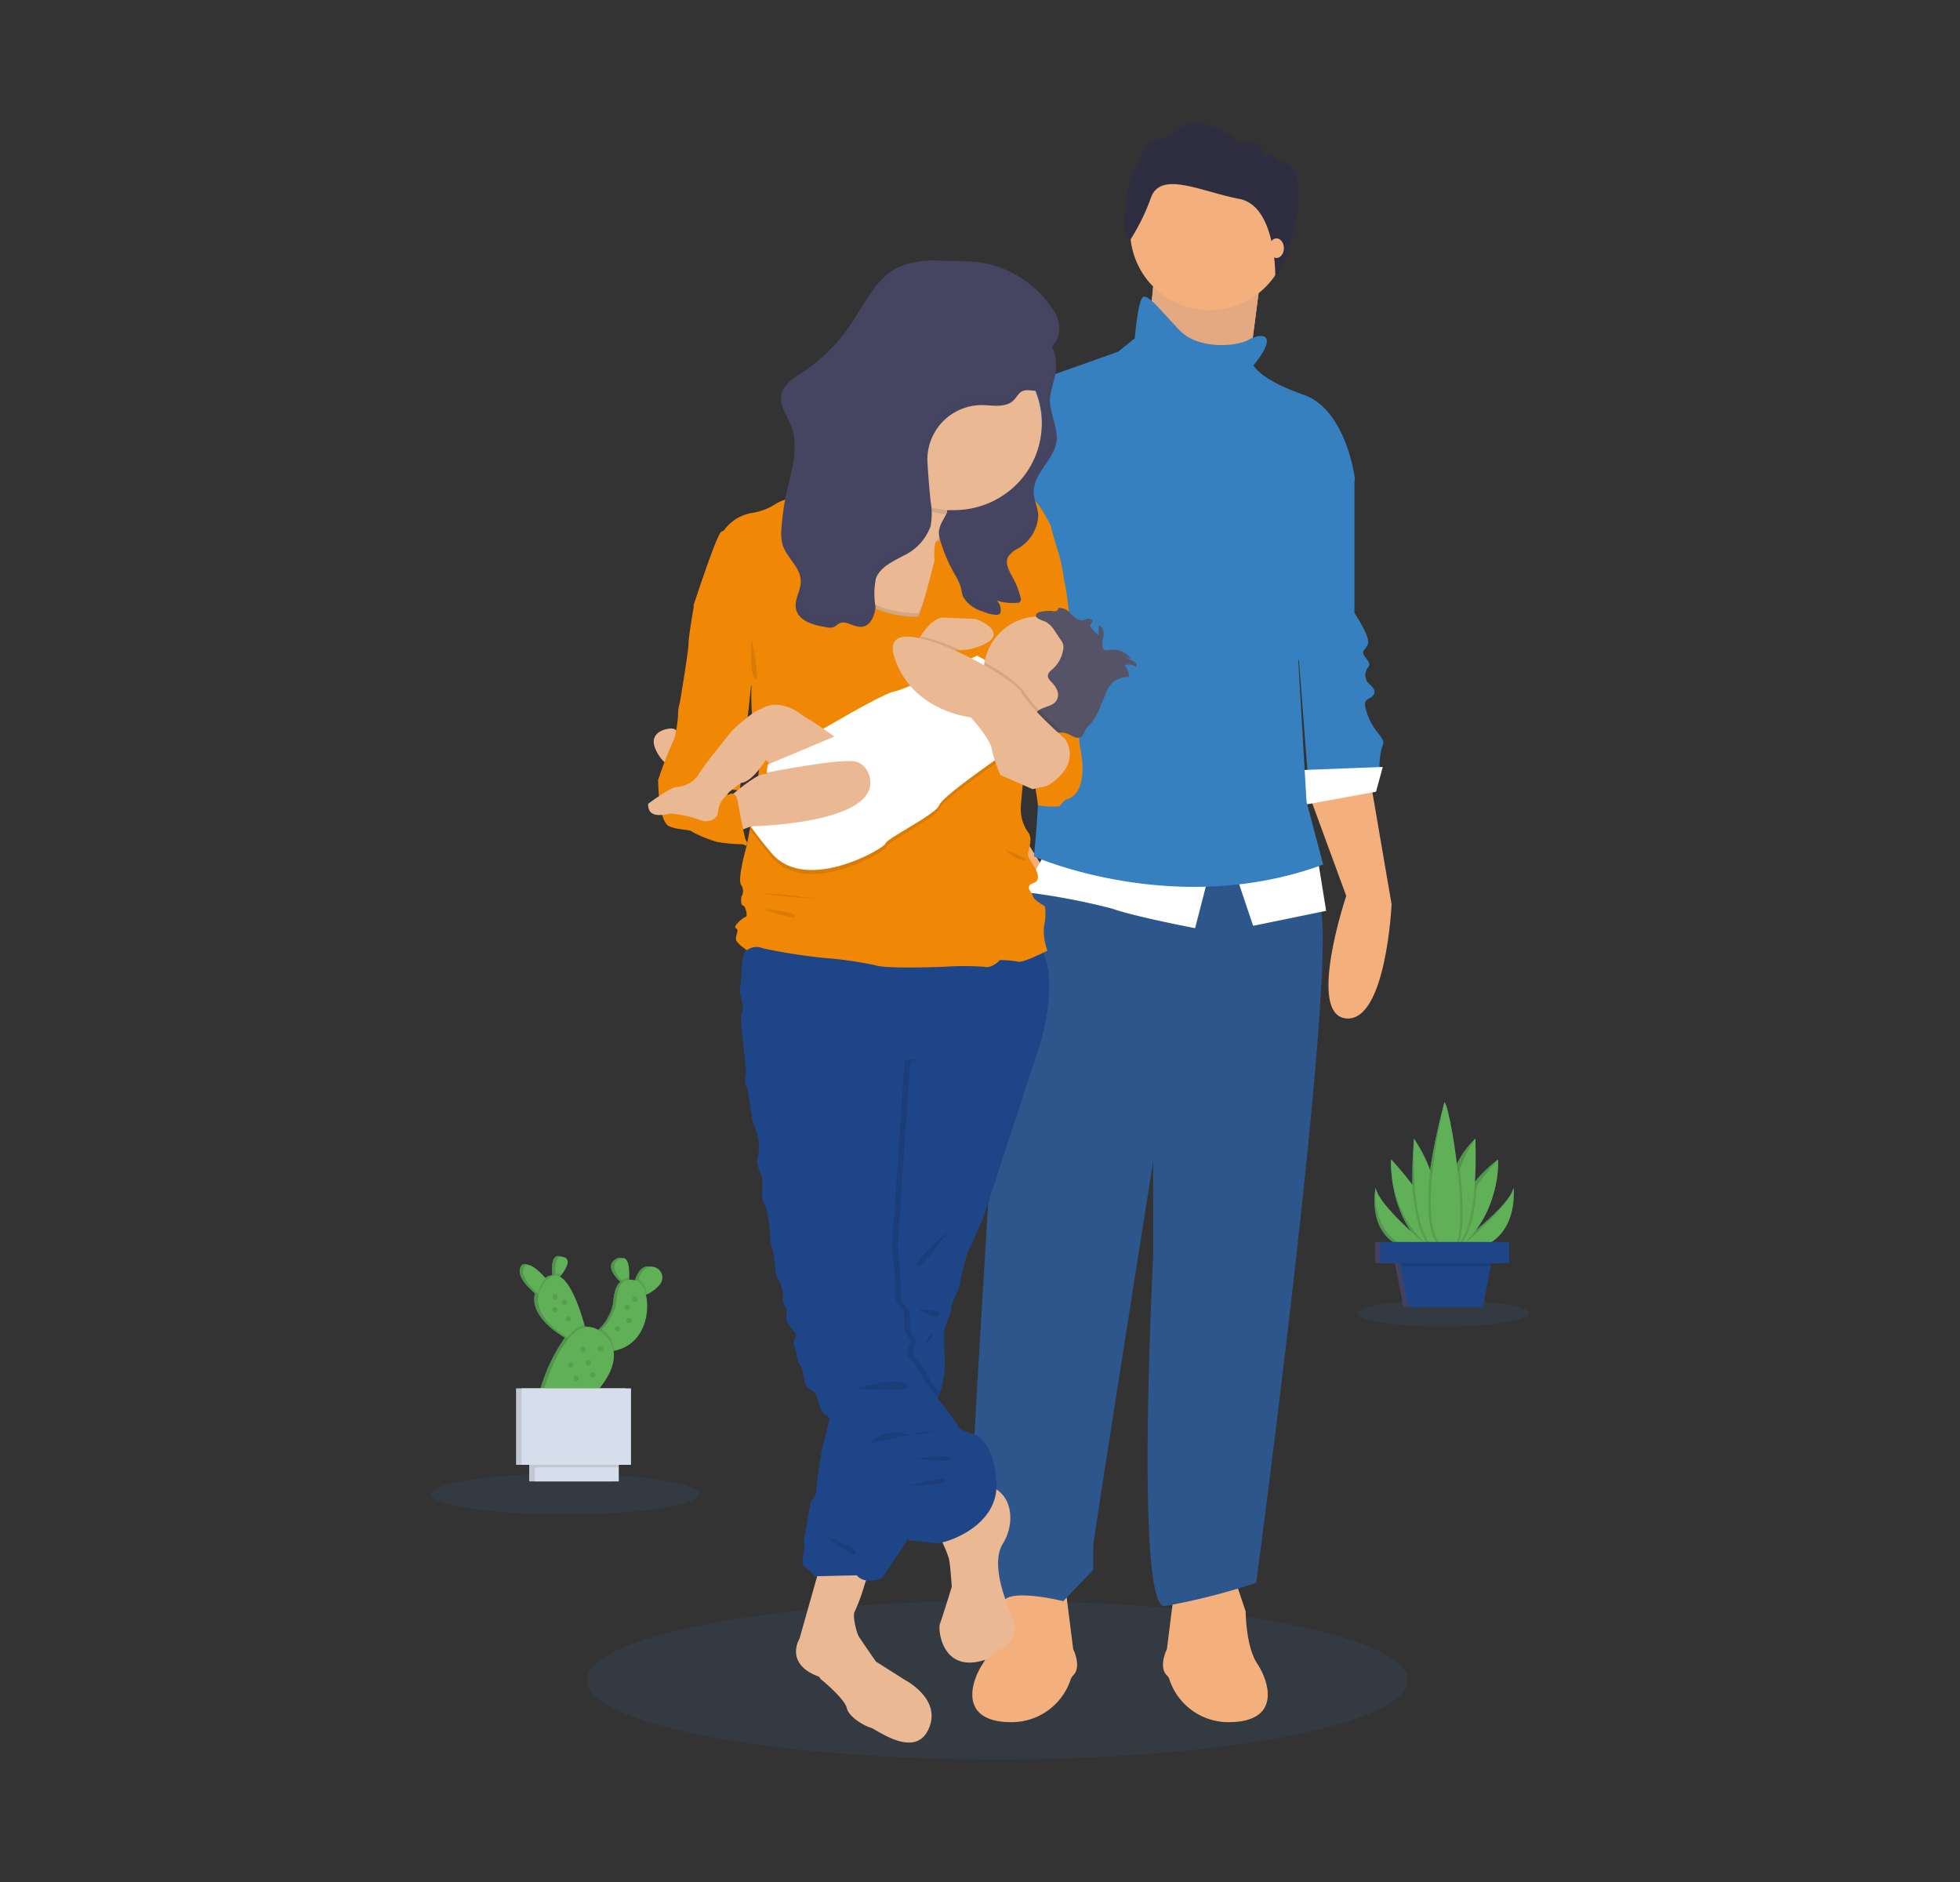 <svg id="Capa_1" data-name="Capa 1" xmlns="http://www.w3.org/2000/svg" xmlns:xlink="http://www.w3.org/1999/xlink" viewBox="0 0 200 192"><rect x="0" y="0" width="200" height="192" fill="#333333" stroke="none"/><defs><style>.cls-1,.cls-2{fill:#3680bf;}.cls-1,.cls-20,.cls-5{opacity:0.1;}.cls-1,.cls-5{isolation:isolate;}.cls-3{fill:#539749;}.cls-4{fill:#60b058;}.cls-6{fill:#4a486d;}.cls-7{fill:#1e4588;}.cls-8{fill:#529549;}.cls-9{fill:#d5deea;}.cls-10{fill:#f3b07d;}.cls-11{fill:#fff;}.cls-12{fill:#f4bbb9;}.cls-13{fill:#e4a980;}.cls-14{fill:#2d568d;}.cls-15{fill:#2f2e40;}.cls-16{fill:url(#Degradado_sin_nombre_2);}.cls-17{fill:#f18805;}.cls-18{fill:#eab893;}.cls-19{fill:#575366;}.cls-21{fill:#464561;}</style><linearGradient id="Degradado_sin_nombre_2" x1="-487.88" y1="1479.47" x2="-487.88" y2="1490.79" gradientTransform="matrix(1, 0, 0, -1, 564, 1561.07)" gradientUnits="userSpaceOnUse"><stop offset="0" stop-color="gray" stop-opacity="0.25"/><stop offset="0.54" stop-color="gray" stop-opacity="0.12"/><stop offset="1" stop-color="gray" stop-opacity="0.1"/></linearGradient></defs><path class="cls-1" d="M101.77,179.5c23.13,0,41.88-3.62,41.88-8.09s-18.75-8.09-41.88-8.09-41.89,3.62-41.89,8.09S78.63,179.5,101.77,179.5Z"/><path class="cls-1" d="M147.26,135.33c4.83,0,8.74-.6,8.74-1.34s-3.91-1.34-8.74-1.34-8.74.6-8.74,1.34S142.43,135.33,147.26,135.33Z"/><path class="cls-1" d="M57.66,154.5c7.54,0,13.65-.93,13.65-2.07s-6.11-2.08-13.65-2.08S44,151.28,44,152.43,50.11,154.5,57.66,154.5Z"/><path class="cls-2" d="M140.37,121.2s-1.22,5.72,4.26,6.4L145,127S140.71,123,140.37,121.2Z"/><path class="cls-2" d="M146.71,126.9l-1.26.28-.14,0s-3.41-2.75-3.38-8.91a14.84,14.84,0,0,0,1.62,2.57C144.92,122.65,146.46,125,146.71,126.9Z"/><path class="cls-2" d="M147.14,127.51a.77.77,0,0,1-.68.09c-3.28-.75-2.16-11.41-2.16-11.41.17.08.39,1.44,1.13,3.18C146.75,122.44,148.22,126.73,147.14,127.51Z"/><path class="cls-2" d="M154.44,121.2s.21,5.72-5.29,6.4l-.35-.64S154.09,123,154.44,121.2Z"/><path class="cls-2" d="M152.86,118.3a10.58,10.58,0,0,1-4.39,8.91l-.14,0-1.27-.28c.26-1.88,1.8-4.27,3.15-6A13.74,13.74,0,0,1,152.86,118.3Z"/><path class="cls-2" d="M148.31,126.94a2,2,0,0,1-.74.57,1.71,1.71,0,0,1-.27.09c-.82.2-1.09-.39-1-1.38.07-1.74,1.19-4.79,2.18-7.06a9.15,9.15,0,0,1,2.07-3S150.46,124.48,148.31,126.94Z"/><path class="cls-2" d="M147.4,112.44s-3.67,12.93-.51,14.89S148.22,113.59,147.4,112.44Z"/><path class="cls-3" d="M140.37,121.2s-1.22,5.72,4.26,6.4L145,127S140.71,123,140.37,121.2Z"/><path class="cls-3" d="M146.71,126.9l-1.26.28-.14,0s-3.41-2.75-3.38-8.91a14.84,14.84,0,0,0,1.62,2.57C144.92,122.65,146.46,125,146.71,126.9Z"/><path class="cls-3" d="M147.14,127.51a.77.77,0,0,1-.68.09c-3.28-.75-2.16-11.41-2.16-11.41.17.08.39,1.44,1.13,3.18C146.75,122.44,148.22,126.73,147.14,127.51Z"/><path class="cls-3" d="M154.44,121.2s.21,5.72-5.29,6.4l-.35-.64S154.09,123,154.44,121.2Z"/><path class="cls-3" d="M152.86,118.3a10.58,10.58,0,0,1-4.39,8.91l-.14,0-1.27-.28c.26-1.88,1.8-4.27,3.15-6A13.74,13.74,0,0,1,152.86,118.3Z"/><path class="cls-3" d="M148.31,126.94a2,2,0,0,1-.74.57,1.71,1.71,0,0,1-.27.09c-.82.2-1.09-.39-1-1.38.07-1.74,1.19-4.79,2.18-7.06a9.15,9.15,0,0,1,2.07-3S150.46,124.48,148.31,126.94Z"/><path class="cls-3" d="M147.4,112.44s-3.67,12.93-.51,14.89S148.22,113.59,147.4,112.44Z"/><path class="cls-4" d="M140.37,121.2s-.72,5.72,4.78,6.4l.35-.64S140.71,123,140.37,121.2Z"/><path class="cls-4" d="M147.24,126.9l-1.27.28-.13,0s-3.93-2.75-3.89-8.91a32.22,32.22,0,0,1,2.15,2.57C145.45,122.65,147,125,147.24,126.9Z"/><path class="cls-5" d="M147.24,126.9l-1.27.28c-1.21-1.07-1.69-3.83-1.87-6.31C145.45,122.65,147,125,147.24,126.9Z"/><path class="cls-4" d="M147.67,127.51a.78.78,0,0,1-.68.09c-3.28-.75-2.7-11.41-2.7-11.41a14.14,14.14,0,0,1,1.64,3.18C147.26,122.44,148.72,126.73,147.67,127.51Z"/><path class="cls-4" d="M154.44,121.2s.72,5.72-4.78,6.4l-.33-.64S154.09,123,154.44,121.2Z"/><path class="cls-4" d="M152.86,118.3c0,6.16-3.88,8.91-3.88,8.91l-.14,0-1.27-.28c.26-1.88,1.8-4.27,3.14-6C151.85,119.37,152.86,118.3,152.86,118.3Z"/><path class="cls-5" d="M150.71,120.87c-.15,2.33-.58,4.87-1.62,6.07l-.23.24-1.27-.28C147.83,125,149.37,122.65,150.71,120.87Z"/><path class="cls-4" d="M148.82,126.94a2.1,2.1,0,0,1-.74.57,2.14,2.14,0,0,1-.27.09c-.8.2-1.1-.39-1-1.38a25.22,25.22,0,0,1,2.19-7.06,14.49,14.49,0,0,1,1.54-3S151,124.48,148.82,126.94Z"/><path class="cls-5" d="M147.67,127.51a1,1,0,0,1-.53-.16c-1.54-.95-1.58-4.54-1.21-8C147.26,122.44,148.72,126.73,147.67,127.51Z"/><path class="cls-5" d="M148.82,126.94c-.17.39-.41.58-.74.57a1.21,1.21,0,0,1-.45-.16,2.3,2.3,0,0,1-.88-1.13,25.22,25.22,0,0,1,2.19-7.06C149.31,122.3,149.43,125.64,148.82,126.94Z"/><path class="cls-4" d="M147.4,112.44s-3.16,12.93,0,14.89S148.22,113.59,147.4,112.44Z"/><path class="cls-6" d="M153.44,126.71H140.33v2.15h2l.06.26.8,4.19h7.63l.8-4.19.06-.26h1.77Z"/><path class="cls-5" d="M153.44,126.71H140.33v2.15h2l.06.26.8,4.19h7.63l.8-4.19.06-.26h1.77Z"/><path class="cls-7" d="M152.35,128l-.23,1.15-.8,4.19h-7.63l-.8-4.19-.21-1.15Z"/><path class="cls-5" d="M152.35,128l-.23,1.15h-9.23l-.21-1.15Z"/><path class="cls-7" d="M154,126.71H140.84v2.15H154Z"/><path class="cls-2" d="M65.28,129.64a3.31,3.31,0,0,0-.44.83c0,.08-.06.16-.08.24l-.16-.06a2.08,2.08,0,0,0-.7-.06c0-.1,0-.19,0-.29,0-1-.1-2.45-1.07-1.84s-.28,1.55.33,2.17l.15.16c-.54.38-.66,1.3-.76,2.25a5.11,5.11,0,0,1-1.44,2.58,1.1,1.1,0,0,1-.16.15,1.94,1.94,0,0,0-1.56-.4,2.05,2.05,0,0,0-.08-.28c-.44-1.57-1.34-4.29-2.51-4.87,0-.06.1-.11.15-.19.49-.64,1.06-1.59.24-1.85s-.9.82-.84,1.63c0,.1,0,.2,0,.3a1.21,1.21,0,0,0-.86.4l-.14-.15c-.66-.78-1.87-2-2.24-1.07s.72,2,1.48,2.66l0,0c-.51,2,1.7,3.71,2.89,4.42l.16.1A17.86,17.86,0,0,0,55.06,142l4.59.82s3-2.62,2.65-5.07h0c3-.6,3.73-3.84,3.26-5.74l.06,0a3.49,3.49,0,0,0,1.4-1.07C68,129.81,66.16,128.5,65.28,129.64Z"/><path class="cls-8" d="M65.28,129.64a3.31,3.31,0,0,0-.44.83c0,.08-.06.16-.08.24l-.16-.06a2.08,2.08,0,0,0-.7-.06c0-.1,0-.19,0-.29,0-1-.1-2.45-1.07-1.84s-.28,1.55.33,2.17l.15.16c-.54.38-.66,1.3-.76,2.25a5.11,5.11,0,0,1-1.44,2.58,1.1,1.1,0,0,1-.16.15,1.94,1.94,0,0,0-1.56-.4,2.05,2.05,0,0,0-.08-.28c-.44-1.57-1.34-4.29-2.51-4.87,0-.06.1-.11.15-.19.49-.64,1.06-1.59.24-1.85s-.9.82-.84,1.63c0,.1,0,.2,0,.3a1.21,1.21,0,0,0-.86.4l-.14-.15c-.66-.78-1.87-2-2.24-1.07s.72,2,1.48,2.66l0,0c-.51,2,1.7,3.71,2.89,4.42l.16.1A17.86,17.86,0,0,0,55.06,142l4.59.82s3-2.62,2.65-5.07h0c3-.6,3.73-3.84,3.26-5.74l.06,0a3.49,3.49,0,0,0,1.4-1.07C68,129.81,66.16,128.5,65.28,129.64Z"/><path class="cls-4" d="M56.15,131l-.54,1.55s-.29-.21-.69-.54c-.76-.66-1.81-1.79-1.48-2.66s1.58.29,2.25,1.07C56,130.73,56.15,131,56.15,131Z"/><path class="cls-4" d="M57.29,130.07c-.16.21-.34.4-.53.62,0-.27-.08-.55-.1-.82,0-.79,0-1.86.84-1.63S57.77,129.43,57.29,130.07Z"/><path class="cls-4" d="M64.21,130.32c0,.52-.06.93-.06.93a4.7,4.7,0,0,1-.66-.6c-.61-.62-1.29-1.59-.33-2.17S64.23,129.29,64.21,130.32Z"/><path class="cls-4" d="M67.37,131a3.77,3.77,0,0,1-1.4,1.07l-.47.17-.62-.87a5.27,5.27,0,0,1,.25-.86,3.34,3.34,0,0,1,.45-.83A1.11,1.11,0,0,1,67.37,131Z"/><path class="cls-5" d="M55.71,130.42c.27.31.44.54.44.54l-.54,1.55s-.29-.21-.68-.54a3,3,0,0,1,.6-1.38A1,1,0,0,0,55.71,130.42Z"/><path class="cls-5" d="M57.29,130.07c-.16.21-.34.4-.53.62,0-.27-.08-.55-.1-.82A1.12,1.12,0,0,1,57.29,130.07Z"/><path class="cls-4" d="M59.92,136.28l-1.35.58a6.77,6.77,0,0,1-.7-.41c-1.4-.85-4.21-3-2.34-5.57s3.47,2,4.1,4.25C59.82,135.81,59.92,136.28,59.92,136.28Z"/><path class="cls-5" d="M63.47,130.65a1.18,1.18,0,0,1,.74-.33c0,.52-.06.93-.06.93A6.62,6.62,0,0,1,63.47,130.65Z"/><path class="cls-5" d="M66,132.05l-.47.17-.62-.87a5.27,5.27,0,0,1,.25-.86A2.21,2.21,0,0,1,66,132.05Z"/><path class="cls-4" d="M62.65,137.81l-.21,0c-4.47.68-1.49-1.73-1.49-1.73s.2-.19.47-.48a5.28,5.28,0,0,0,1.45-2.58c.13-1.44.31-2.8,2-2.39S66.88,137,62.65,137.81Z"/><path class="cls-9" d="M62.57,148.89H54v2.24h8.54Z"/><path class="cls-9" d="M63.82,141.64H52.66v7.8H63.82Z"/><path class="cls-5" d="M62.57,148.89H54v2.24h8.54Z"/><path class="cls-5" d="M63.82,141.64H52.66v7.8H63.82Z"/><path class="cls-9" d="M63.14,148.89H54.59v2.24h8.55Z"/><path class="cls-5" d="M59.65,135.15c.19.66.29,1.13.29,1.13l-1.35.58a6.77,6.77,0,0,1-.7-.41A3.37,3.37,0,0,1,59.65,135.15Z"/><path class="cls-5" d="M62.65,137.81l-.21,0c-4.47.68-1.49-1.73-1.49-1.73s.2-.19.47-.48A2.93,2.93,0,0,1,62.65,137.81Z"/><path class="cls-4" d="M55.39,142.08s2.5-8.93,6-6.17-1.42,7-1.42,7Z"/><path class="cls-5" d="M56.64,132.57a.27.27,0,1,0,0-.54.27.27,0,1,0,0,.54Z"/><path class="cls-5" d="M56.62,133.87a.27.27,0,1,0,0-.54.27.27,0,0,0,0,.54Z"/><path class="cls-5" d="M64.78,132.82a.27.27,0,0,0,0-.54.27.27,0,1,0,0,.54Z"/><path class="cls-5" d="M58.22,139.5a.27.27,0,1,0,0-.54.27.27,0,0,0,0,.54Z"/><path class="cls-5" d="M64.19,135a.27.27,0,0,0,.27-.27.27.27,0,1,0-.54,0A.27.27,0,0,0,64.19,135Z"/><path class="cls-5" d="M61.29,137.87a.27.27,0,1,0-.28-.27A.27.27,0,0,0,61.29,137.87Z"/><path class="cls-5" d="M57.62,133.11a.27.27,0,1,0,0-.54.27.27,0,1,0,0,.54Z"/><path class="cls-5" d="M64,133.66a.27.27,0,0,0,.27-.27.28.28,0,0,0-.27-.28.29.29,0,0,0-.28.28A.28.28,0,0,0,64,133.66Z"/><path class="cls-5" d="M63,135.83a.27.27,0,1,0-.27-.27A.27.27,0,0,0,63,135.83Z"/><path class="cls-5" d="M60.1,139.29a.28.28,0,0,0,0-.55.28.28,0,1,0,0,.55Z"/><path class="cls-5" d="M59.49,137.93a.27.27,0,0,0,.27-.27.27.27,0,1,0-.54,0A.27.27,0,0,0,59.49,137.93Z"/><path class="cls-5" d="M58,134.82a.27.27,0,1,0,0-.54.27.27,0,1,0,0,.54Z"/><path class="cls-5" d="M63.14,148.89H54.59v.82h8.55Z"/><path class="cls-9" d="M64.39,141.64H53.23v7.8H64.39Z"/><path class="cls-5" d="M60.47,140.55a.27.27,0,0,0,.27-.27.28.28,0,0,0-.27-.28.29.29,0,0,0-.28.28A.28.28,0,0,0,60.47,140.55Z"/><path class="cls-5" d="M58.79,140.9a.27.27,0,0,0,.27-.27.27.27,0,1,0-.54,0A.27.27,0,0,0,58.79,140.9Z"/><path class="cls-10" d="M125.92,160.85l1.19,3.55s0,3.55,1.19,5.34,2.38,5.65-2.38,5.94h-.14a6.34,6.34,0,0,1-6.42-4.25,1.08,1.08,0,0,0-.29-.51c-.9-.89,0-2.67,0-2.67l.9-7.13Z"/><path class="cls-10" d="M102.66,160.85l-1.19,3.55s0,3.55-1.19,5.34-2.38,5.65,2.38,5.94h.14a6.34,6.34,0,0,0,6.42-4.25,1.17,1.17,0,0,1,.29-.51c.9-.89,0-2.67,0-2.67l-.9-7.13Z"/><path class="cls-10" d="M133.47,80.77l3.9,10.63s-4.08,12.15,0,12.5S142,92.26,142,92.26l-2.2-12.83Z"/><path class="cls-2" d="M135.32,46l2.89,2.88V62.54s1.7,2.52,1.36,3.2-.68.68-.33,1.19.69.83.33,1.18a1.29,1.29,0,0,0,0,1.52c.34.33,1,.83.51,1.35s-1.19.18-.51,2,1.88,2.37,1.53,3a7.61,7.61,0,0,0-.34,2.37l-7.29,1L132,60.35Z"/><path class="cls-11" d="M141.1,78.24l-8.49.33.35,3.56,7.45-1.36Z"/><path class="cls-12" d="M117.76,28.36l-1,10.13L127.11,40l.76-5.83.76-5.82Z"/><path class="cls-13" d="M117.76,28.36l-1,10.13L127.11,40l.76-5.83.76-5.82Z"/><path class="cls-10" d="M95.29,76.55l5.77,12.33s1,5.74,2.54,5.9,3.06-5.9,3.06-5.9l-2-3.2-2.38-9.13Z"/><path class="cls-14" d="M107.33,87.7l-4.76,7.43S98,165.86,98.66,165.35s2.89-.68,3.73-2,6.11,0,6.11,0l3.06-3.21v-2.52c0-.51,6.11-39.17,6.11-39.17v9.78s-1.88,35.95,1.19,35.62a67.06,67.06,0,0,0,9.32-2.37s9-67.18,6.28-69.72-3.9-8.27-3.9-8.27Z"/><path class="cls-10" d="M123.46,31.64a8.1,8.1,0,1,0-8.14-8.09A8.12,8.12,0,0,0,123.46,31.64Z"/><path class="cls-2" d="M105.3,40.08l-1.19-.68a19.21,19.21,0,0,0-7,11.48c-1.69,7.91-2.88,9.95-2.88,9.95s-1.7.33-.51,1.52,1.19,1,.17,1.69-1.69-.68-1,.67,1.52,1,.84,1.87-1.87.83-1.19,1.51-.68,2.2.17,2.87,1.19.84,1.19,2a6.21,6.21,0,0,0,.34,2h8.83s-1.69-3.2-1.19-3.88.69-1.36.33-1.69-1.36.33-.33-.5,1.37-.33,1-1.36-1-.51-.33-1,1.19-.33.83-.84-1-.5-.33-.83,1.19,0,1-.84-.33-.5,0-.83S108,51.4,108,51.07,105.3,40.08,105.3,40.08Z"/><path class="cls-11" d="M103.6,74.36,92.91,75l2.71,2.52,7.47.18Z"/><path class="cls-11" d="M106.66,87l-2.2,4a67.62,67.62,0,0,1,9,1.69c2.38.84,8.49,2,8.49,2l1.52-5.9Z"/><path class="cls-11" d="M126,88.88l1.87,5.57,7.45-1.53-.84-5.22Z"/><path class="cls-2" d="M129.06,34.36s-.51-.33-1.7.33-5.09,1-7-1-3.22-3.71-3.73-3.38-.84,4.21-.84,4.21l-1.69,1.36-10,3.55L105,62.21l1.52,5.24s-1.19,4.06.33,6.41-.84,3.2-.84,3.2a3.12,3.12,0,0,0-.17,2.37c.33,1.69-.34,7.94-.34,7.94s14.42,6.4,29.52.83l-1.7-6.4-.84-14.35a10.94,10.94,0,0,0,.69-3.38c-.18-1,5.09-15.19,5.09-15.19s-.84-7.09-5.27-8.62-5.09-3-5.09-3S129.9,35,129.06,34.36Z"/><path class="cls-15" d="M115.25,24.6a3.8,3.8,0,0,1-.53-2.63,7.83,7.83,0,0,0,.23-2.36,24.4,24.4,0,0,1,1.37-3.44c.68-1.22.35-1.75,2.5-2.13s1.27-3.17,6.92-.16a1.65,1.65,0,0,0,1.72.64c1.17-.23,1.6,1.4,1.6,1.4s.78-.45,1.07.19,2.38-.39,2.38,4a18,18,0,0,1-2.38,8.27s.18-7.36-3.68-8.09-8-2.91-9-.14A21.19,21.19,0,0,1,115.25,24.6Z"/><path class="cls-10" d="M130.25,26.32c.42,0,.76-.45.76-1s-.34-1-.76-1-.76.46-.76,1S129.83,26.32,130.25,26.32Z"/><path class="cls-16" d="M74.84,81.6a1.5,1.5,0,0,1,.06-.29c.1-.1.22-.19.33-.29l.69.06a3.39,3.39,0,0,0-.43.37A.64.64,0,0,0,74.84,81.6Zm1.37-1.34a.72.72,0,0,0,.29-.06h.61c-.33.24-.67.49-1,.72Zm1.13-9.9s0,1.4.06,2.8a2.86,2.86,0,0,0-.47.35l.35-3.22Z"/><path class="cls-17" d="M68.37,78.3l-1.21,1.32s0,4.27,1.17,4.7,2,.23,2.38.58a12.73,12.73,0,0,0,2.5,1,16.78,16.78,0,0,0,3,.23c.66-.11-4-3.84-.94-7Z"/><path class="cls-18" d="M73.87,76.22l-.29,2.43-2.33-.17L69,78.3s-1.32,0-2.14-1.94,1.85-2.23,2-1.94A30.72,30.72,0,0,0,73.13,76Z"/><path class="cls-18" d="M102.12,168.23c-.55,0-1.13.93-1.13.93-4.84,1.94-5.31-2.91-5.08-3.5s1.21-3.78,1.21-3.78-.15-2.23-.29-2.87a11.59,11.59,0,0,0-.55-1.4c-.33-.74-.68-1.48-.68-1.48s2.11-5.14,4.88-4.65a3.11,3.11,0,0,1,1.36.58c1.53,1.14,1.62,3.61.49,5.43-1.4,2.29.63,6.6,1.13,8A2.24,2.24,0,0,1,102.12,168.23Z"/><path class="cls-18" d="M94.74,176.42c-1.4,3.06-5.3,0-5.89-.16s-2.24-1.07-2.44-2-2.61-2.95-2.73-3c.14,0,0,0-.1-.2-3.6-1.32-2-3.88-2-3.88l1.67-5.9.47-1.63,5.27-.35-.76,2.35a20.73,20.73,0,0,1-1,2.74c-.29.29.16,2.17.4,2.56s1.75,2.56,1.75,2.56l3,1.9S96.17,173.37,94.74,176.42Z"/><path class="cls-7" d="M106.12,106.5a.32.32,0,0,1,0,.08c-.41,1.24-5.41,16.5-5.68,17.33s-1.72,3.89-1.72,3.89-.74,2.62-.74,3.06-1,2.24-.93,2.68-.69,1.59-.69,2.37,0,1.46,0,2a9.81,9.81,0,0,1-.48,4.27,2.78,2.78,0,0,1-.69,1,.92.92,0,0,1-.25.19C93.16,144.49,93,156.43,93,156.43l-.06.13-.72,1.11L90,161s-1.75.74-2.57-.29l-4.26.1A12.15,12.15,0,0,0,82,159.72c-.26-.11.09-1.94.09-1.94a3.18,3.18,0,0,1,0-1.12c.12-.39.63-3.5.63-3.5s.62-.54.58-1.06.55-4.12.55-4.12l.61-2.46.29-1.23.6-2.52,4.18-36.43,5.26-1.59,10.15.48,1.11,2Z"/><path class="cls-5" d="M91.82,124.4a25,25,0,0,0-.2,3.14,31.78,31.78,0,0,1,.3,4.51c-.14.58.54,1.26.78,1.55s.09,1.16.15,1.84a2.62,2.62,0,0,0,.68,1.32s-.74,1.56-.19,1.79S95,141,95,141l.88,1.11A2.7,2.7,0,0,1,95,143.3c-1.76,1.17-1.91,13.11-1.91,13.11l-.1.15-1.09-2.17s-6.48-9.75-6.93-9.9a.86.86,0,0,1-.27-.2l.6-2.52,4.18-36.43,5.26-1.59,10.15.48-5.35.55s-2.38,1.69-2.38,1.74l-4.27,1.79L92.07,120S91.88,123.49,91.82,124.4Z"/><path class="cls-7" d="M91.23,124.4a24.9,24.9,0,0,0-.19,3.14,31.69,31.69,0,0,1,.29,4.51c-.14.58.55,1.26.78,1.55s.1,1.16.16,1.84a2.54,2.54,0,0,0,.68,1.32s-.74,1.56-.2,1.79S94.41,141,94.41,141s3.16,4,3.32,4.47,1.4.77,1.4.77,2.19.24,2.54,4.9-5.42,6.44-6.28,6.3-2.69-.29-2.69-.29l-1.41-2.81s-6.48-9.75-6.93-9.9-.81-1.07-.93-1.71-.55-.87-1-1.16-.39-1.91-.78-2.29-.35-1.6-.58-1.94.19-1.21.19-1.21a9.46,9.46,0,0,1-1-1.32c0-.15,0-1.32,0-1.32a1.35,1.35,0,0,1-.35-1.07,4.51,4.51,0,0,0-.39-1.78,1.73,1.73,0,0,1-.39-.93,17.41,17.41,0,0,0-.24-2.1,3.52,3.52,0,0,1-.29-1.4,20.63,20.63,0,0,0-.39-2.91,2.88,2.88,0,0,1-.43-1.12c0-.45,0-2.1,0-2.1s-.78-1.4-.43-2.1a5,5,0,0,0-.39-3.1c-.29-.39-.55-3.79-.82-4.08s0-1.45,0-1.45l-.43-4.12a4.55,4.55,0,0,1,0-1.9c.26-.45-.1-1.51-.19-2s.23-2,.15-2.52a5.65,5.65,0,0,1,.26-1.48c.23-.89.52-1.82.52-1.82s25.07-2.33,28.68.09a4.09,4.09,0,0,1,1.56,2.24c1.08,3.37-.52,8.54-.52,8.54l-13.86,1.78-.78,11.65C91.49,119.94,91.29,123.49,91.23,124.4Z"/><path class="cls-5" d="M87.23,141.67s4.35-1.32,5.37-.42S87.23,141.67,87.23,141.67Z"/><path class="cls-5" d="M88.79,147.21a3.66,3.66,0,0,1,3.28-1,5.24,5.24,0,0,0,3.42-.35Z"/><path class="cls-5" d="M93.38,148.82s3.55-.49,3.7,0S93.38,148.82,93.38,148.82Z"/><path class="cls-5" d="M92.36,151.67s3.94-1.16,4.14-.68-4.33.62-4.33.62Z"/><path class="cls-5" d="M96.79,125.53s-3.7,3.26-3.16,3.59S96.79,125.53,96.79,125.53Z"/><path class="cls-5" d="M93.77,133.58s2.57,0,2.11.58S93.77,133.58,93.77,133.58Z"/><path class="cls-5" d="M95.33,135.85s-1,.87-.78,1.07S95.33,135.85,95.33,135.85Z"/><path class="cls-5" d="M84.07,156.68s3.22,1.07,3.28,1.74S84.07,156.68,84.07,156.68Z"/><path class="cls-18" d="M99.68,55.2l-1,6.06s-8.88,4.66-9,4.66-6.47-1.07-6.73-1.07-4.39-12.46-1.46-13.24a18.53,18.53,0,0,0,3.2-1.34C88,48.59,92.19,46,92.19,46s6.2-.68,4.68,3.59a4,4,0,0,0,.31,3.77A5.16,5.16,0,0,0,99.68,55.2Z"/><path class="cls-5" d="M99.68,55.2l-1,6.06s-8.88,4.66-9,4.66-6.47-1.07-6.73-1.07-4.39-12.46-1.46-13.24a18.53,18.53,0,0,0,3.2-1.34c.8.06,1.34.14,1.34.14a96.55,96.55,0,0,1,2.11,9.7c.16,2.29,5.21,2.53,5.56,2.43s1.76-5.67,1.76-5.67-.16-1.94.29-1.94,1.21-1.16,1.48-1.53A5.06,5.06,0,0,0,99.68,55.2Z"/><path class="cls-17" d="M86,50.8s-4.91-.68-6.86.62a6.06,6.06,0,0,1-2.3.89A4.41,4.41,0,0,0,74,53.94a.64.64,0,0,1-.36.29c-.43,0-2.88,7.57-2.88,7.57L76.68,70s-.16,4.57.68,5.44S76.19,86.3,76.19,86.3s-1,3.45-.55,4a1.1,1.1,0,0,1,0,1.2s-.09.87.16.87.55,1.13.29,1.17-1.36,1-1,1.16,0,.62,0,1.07,1.13,1.17,1.13,1.17a1.6,1.6,0,0,1,1.6-.2,57.9,57.9,0,0,0,6.4,1,38.11,38.11,0,0,1,5.11.74c1.11.39,7,.15,7,.15a30.13,30.13,0,0,1,4.1,0c.82.2,1.6-.68,1.6-.68a9.59,9.59,0,0,1,1.85.16c.53.15,3-1.13,3-1.13a5.69,5.69,0,0,1-.35-2.52,5.16,5.16,0,0,0,.09-2s-1.17-.68-1.21-1-.54-.68-.39-1.07,1-.19.88-1.07-1.13-1.78-1-2.33.48-1.51,0-2.09a4.1,4.1,0,0,1-.74-2.23c-.06-.72.74-7.34.74-7.34l-1.8-13.3,5.5-2.71a18.49,18.49,0,0,0-.58-2.91c-.35-1-.82-2.82-.82-2.82a16.4,16.4,0,0,0-1.37-2.29c-.23-.12-2.83-1.79-3.41-1.55s-5.21,3.82-5.21,3.82-1.13,1.65-1.56,1.65-.29,1.94-.29,1.94S94,62.83,93.63,62.91s-5.4-.16-5.56-2.43A94.37,94.37,0,0,0,86,50.8Z"/><path class="cls-5" d="M97.47,52.49a8.87,8.87,0,1,0-8.91-8.87A8.89,8.89,0,0,0,97.47,52.49Z"/><path class="cls-18" d="M97.47,52.1a8.87,8.87,0,1,0-8.91-8.87A8.89,8.89,0,0,0,97.47,52.1Z"/><path class="cls-5" d="M77.73,91.17a23.78,23.78,0,0,1,3.51.23,20,20,0,0,0,3,.29A54.81,54.81,0,0,1,77.73,91.17Z"/><path class="cls-5" d="M77.83,92.72s3.28.24,3.32.74S77.83,92.72,77.83,92.72Z"/><path class="cls-5" d="M102.7,86.74s2,.74,2,1S102.9,87.33,102.7,86.74Z"/><path class="cls-17" d="M72.07,60.93l-1.26.87s-.55,3.11-.55,3.85-.88,6-.88,6A4,4,0,0,0,69.19,73a12.5,12.5,0,0,1-.39,2.37,39.63,39.63,0,0,0-1.66,4.27c.1.23,8.35,1,8.35,1l1.17-10.87Z"/><path class="cls-17" d="M106.94,57.53l1.71,1.91a34.43,34.43,0,0,1,.55,5.14c-.2.64,1,11.61,1,11.61s1.17,4.75-1.46,5.39a4.38,4.38,0,0,0-.62.68,8.27,8.27,0,0,1-2.19-.1l-3.24-21Z"/><path class="cls-5" d="M83.72,74.9s6.38-3.78,7.57-4,8.43-3.65,8.43-3.65,3.61,1.84,3.94,3.26-1.52,7-1.52,7-6,4.12-6.28,5S90.39,86,90.39,86.45s-8.09,5.21-11.64,1-3.52-5.39-3.52-5.39l9-2.1.88-3.88Z"/><path class="cls-11" d="M83.72,74.52s.51-.31,1.27-.74c1.93-1.11,5.44-3.11,6.28-3.24,1.17-.2,8.43-3.65,8.43-3.65s3.61,1.84,3.94,3.26-1.52,7-1.52,7-6,4.11-6.28,5-5.47,3.46-5.47,3.89-8.09,5.2-11.64,1-3.51-5.39-3.51-5.39l9-2.1.88-3.88Z"/><path class="cls-18" d="M86.61,77.89A23.62,23.62,0,0,0,83.8,81.1c-.16.56-5.17.58-5.17.58L78.28,79l0-.17a1.18,1.18,0,0,1,.1-.82c.23-.35-.28-.43-.28-.43s-1.34,2.22-2.49,2.29c0,0-1.58,1.13-1.56,1.36a2.48,2.48,0,0,0-.78,1.54c0,.83-1,1.18-1.72.93A11.42,11.42,0,0,0,68.45,83c-.57.08-2.38.62-2.31-1,0,0,2.34-1.75,2.93-1.71a3,3,0,0,0,2.15-1.16c.19-.55,3.51-4.62,3.51-4.62s2.1-2,2.94-2.18c0,0,1.7-1.31,4.26.68a36.16,36.16,0,0,1,3.64,2.47c.1.23,1.12,1.2,1.19,1.94A.56.56,0,0,1,86.61,77.89Z"/><path class="cls-18" d="M111.74,68.58a5.67,5.67,0,0,1-5.68,5.66h0a5.68,5.68,0,0,1-5.7-5.68,4.16,4.16,0,0,1,.1-1,5.67,5.67,0,0,1,5.21-4.66,2.82,2.82,0,0,1,.41,0A5.72,5.72,0,0,1,111.74,68.58Z"/><path class="cls-19" d="M114.76,67.88a2,2,0,0,1,.47,1.18,2.94,2.94,0,0,0-1.62.49,2.91,2.91,0,0,0-.78,1.22c-.18.41-.35.84-.53,1.24a6,6,0,0,1-1,1.83,4.07,4.07,0,0,0-.55.62c-.14.23-.19.54-.41.72a.81.81,0,0,1-.74,0c-.23-.1-.45-.24-.7-.33a2,2,0,0,0-.49-.12,5.41,5.41,0,0,1-2.11-.33.74.74,0,0,1-.19-.16,1.77,1.77,0,0,1-.49-.83,1,1,0,0,1,0-.41.88.88,0,0,1,.45-.58l.1-.06c.58-.31,1.4-.37,1.69-1s-.07-1.24-.5-1.71c-.22-.21-.47-.46-.43-.75s.25-.45.47-.63a3.37,3.37,0,0,0,1.07-1.9,1.31,1.31,0,0,0,0-.68,1.61,1.61,0,0,0-.25-.44l-.63-.94a2.52,2.52,0,0,0-.78-.81c-.25-.16-.56-.21-.84-.37a.92.92,0,0,1-.25-.23.3.3,0,0,1,0-.18.45.45,0,0,1,.35-.27,3.73,3.73,0,0,1,1.29-.12.72.72,0,0,0,.41,0,.28.28,0,0,0,.21-.31,1.51,1.51,0,0,1,1.29.61c.35.35.78.73,1.27.64a4.64,4.64,0,0,1,.53-.16c.17,0,.41.1.39.27s-.24.29-.22.47a.31.31,0,0,0,.08.15,3.89,3.89,0,0,0,.8.82v-1c.39.1.53.6.49,1a3.51,3.51,0,0,0-.1,1.2.42.42,0,0,0,.23.31.86.86,0,0,0,.32,0,2.35,2.35,0,0,1,2.38.9l-.78-.29.91.48a1.3,1.3,0,0,1,.33.23.29.29,0,0,1,0,.37A1.22,1.22,0,0,0,114.76,67.88Z"/><g class="cls-20"><path class="cls-5" d="M113,66.27a.81.81,0,0,0,.31,0,1.32,1.32,0,0,1,.28,0A1.9,1.9,0,0,0,113,66.27Z"/><path class="cls-5" d="M114.94,66.89l.33.19-.06-.09Z"/><path class="cls-5" d="M112.42,64.79v-.68a.61.61,0,0,0-.39-.35v.68A3.33,3.33,0,0,0,112.42,64.79Z"/><path class="cls-5" d="M115.32,67.82a1.61,1.61,0,0,1,.49.19.13.13,0,0,0,0-.15A1,1,0,0,0,115.32,67.82Z"/><path class="cls-5" d="M110,75.18c-.23-.1-.45-.24-.7-.33a2,2,0,0,0-.49-.12,5.41,5.41,0,0,1-2.11-.33.74.74,0,0,1-.19-.16,1.77,1.77,0,0,1-.49-.83,1,1,0,0,1,0-.41.88.88,0,0,1,.45-.58l.1-.06c.58-.31,1.4-.37,1.69-1s-.07-1.24-.5-1.71c-.22-.21-.47-.46-.43-.75s.25-.45.47-.62a3.43,3.43,0,0,0,1.07-1.91,1.31,1.31,0,0,0,0-.68,1.61,1.61,0,0,0-.25-.44l-.63-.93a2.55,2.55,0,0,0-.78-.82c-.25-.15-.56-.21-.84-.37a.69.69,0,0,1-.25-.23.3.3,0,0,1,0-.18.44.44,0,0,1,.35-.27,3.35,3.35,0,0,1,.78-.13,3.54,3.54,0,0,0-1.17.13c-.16,0-.33.12-.35.27a.19.19,0,0,0,0,.18.62.62,0,0,0,.25.23c.28.16.57.22.84.37a2.55,2.55,0,0,1,.78.82l.63.93a2.38,2.38,0,0,1,.25.44,1.57,1.57,0,0,1,0,.68,3.43,3.43,0,0,1-1.07,1.91,1.14,1.14,0,0,0-.47.62c0,.29.21.54.43.75a1.55,1.55,0,0,1,.5,1.71c-.31.58-1.11.66-1.69,1l-.1.06a.88.88,0,0,0-.45.58,1,1,0,0,0,0,.41,2,2,0,0,0,.49.83.74.74,0,0,0,.19.16,5.06,5.06,0,0,0,2.11.33,2.19,2.19,0,0,1,.49.12c.23.09.45.25.7.33a.87.87,0,0,0,.55,0A.38.38,0,0,1,110,75.18Z"/><path class="cls-5" d="M110.86,63.22l.35-.12a.43.43,0,0,0-.22,0,4.5,4.5,0,0,0-.48.16A1,1,0,0,0,110.86,63.22Z"/><path class="cls-5" d="M107.66,62.31a1,1,0,0,0,.41,0,.3.3,0,0,0,.21-.31.65.65,0,0,0-.39,0,.3.3,0,0,1-.21.31A0,0,0,0,1,107.66,62.31Z"/></g><path class="cls-18" d="M100.89,65.47a5.87,5.87,0,0,1-3,.86,20.69,20.69,0,0,1-2.49,0l-1.88-.7s.16-.29.41-.7c.51-.8,1.45-2,2.42-1.92l3.14.13C99.66,63.14,102.53,64.27,100.89,65.47Z"/><path class="cls-21" d="M96.13,26.61a10.25,10.25,0,0,0-4.1.49c-2.55,1-3.76,3.86-5.32,6.13A17.54,17.54,0,0,1,81.87,38c-.9.58-1.93,1.22-2.15,2.27s.57,2.13,1,3.18c.87,2.23,0,4.72-.51,7.05a26.13,26.13,0,0,0-.47,3.41,4.8,4.8,0,0,0,.1,1.6c.39,1.37,1.87,2.36,1.87,3.78,0,1-.68,1.88-.49,2.83.26,1.21,1.74,1.65,3,1.85a1.47,1.47,0,0,0,.88,0c.19-.1.35-.27.54-.37.69-.33,1.43.37,2.19.35.95,0,1.48-1.13,1.5-2.08A8,8,0,0,1,89.38,59c.45-1.17,1.75-1.73,2.85-2.33a5.26,5.26,0,0,0,2.73-3,7.23,7.23,0,0,0,0-2.54c-.14-1.3-.24-2.62-.32-3.92a5.56,5.56,0,0,1,5.95-5.87h.06c1,.08,2.13.18,2.81-.54.28-.27.45-.66.78-.85.65-.37,1.54.15,2.21-.22a1.52,1.52,0,0,0,.54-1.55,5.39,5.39,0,0,1-.17-1.73c.15-.81.9-1.39,1.17-2.17a3.18,3.18,0,0,0-.53-2.68,10.87,10.87,0,0,0-7.78-4.87C98.57,26.65,97.36,26.63,96.13,26.61Z"/><path class="cls-5" d="M94,64.93a19.5,19.5,0,0,1,4,1.4,20.69,20.69,0,0,1-2.49,0l-1.88-.7A3.75,3.75,0,0,1,94,64.93Z"/><path class="cls-5" d="M108.38,74.75a5.41,5.41,0,0,1-2.11-.33.74.74,0,0,1-.19-.16h0a5.69,5.69,0,0,1-5.72-5.66,4.16,4.16,0,0,1,.1-1,13.69,13.69,0,0,1,3.94,2.81,11.81,11.81,0,0,0,1.62,2c.55.58,1.13,1.14,1.62,1.61Z"/><path class="cls-18" d="M108.69,75.39s-3.55-3.07-4.52-4.81S89.5,61.41,91.25,67s7.81,6.18,7.81,6.18,2,2.17,2.14,3.26a15.1,15.1,0,0,0,.88,2.62l3.28,1.45,1.52-.35S110.41,78.26,108.69,75.39Z"/><path class="cls-21" d="M107.15,40.47a18.2,18.2,0,0,1,.49-2,5.48,5.48,0,0,0,.06-2,3.06,3.06,0,0,0-.51-1.32c-.19-.23-.78-.77-1.13-.54s-.25.93-.33,1.16a10.13,10.13,0,0,1-1.1,2.18,8.84,8.84,0,0,1-2,12.4,9,9,0,0,1-5.22,1.69l-.63,0c-.19.33-.37.68-.54,1a3.21,3.21,0,0,0-.43,1.12A2.91,2.91,0,0,0,96,55.32a15.85,15.85,0,0,0,1.5,3.4A6.25,6.25,0,0,1,98,59.78c.12.37.14.74.27,1.09a3.34,3.34,0,0,0,2,1.5,3.45,3.45,0,0,0,1.47.35.35.35,0,0,0,.37-.32v0a1.36,1.36,0,0,0-.39-1.13,5.27,5.27,0,0,0,2.05.23.33.33,0,0,0,.39-.25.32.32,0,0,0,0-.23,8.26,8.26,0,0,0-.82-2.1c-.35-.66-.8-1.42-.49-2.08a2.52,2.52,0,0,1,.94-.83,4.1,4.1,0,0,0,2.16-3.47c-.06-.78-.45-1.52-.47-2.29-.05-1.91,2-3.28,2.33-5.17C108,43.56,107,42,107.15,40.47Z"/><g class="cls-20"><path class="cls-5" d="M81.61,58.52c0-1.41-1.48-2.4-1.87-3.78a4,4,0,0,1-.12-.66,4.57,4.57,0,0,0,.12,1.43c.35,1.25,1.62,2.2,1.84,3.44C81.59,58.81,81.61,58.66,81.61,58.52Z"/><path class="cls-5" d="M87.7,63.16c-.76,0-1.5-.7-2.18-.35-.2.1-.36.27-.55.37a1.33,1.33,0,0,1-.88,0c-1.21-.21-2.69-.64-2.94-1.84a1.58,1.58,0,0,0,0,.75c.25,1.21,1.73,1.63,2.94,1.85a1.47,1.47,0,0,0,.88,0c.19-.1.35-.27.55-.37.68-.33,1.42.37,2.18.35,1,0,1.48-1.13,1.5-2.08a5.62,5.62,0,0,0,0-.58C89.11,62.17,88.58,63.14,87.7,63.16Z"/><path class="cls-5" d="M94.92,53a5.33,5.33,0,0,1-2.73,3c-1.09.62-2.4,1.17-2.85,2.33a3.63,3.63,0,0,0-.18,1.57,2.82,2.82,0,0,1,.18-.79c.45-1.17,1.76-1.73,2.85-2.33a5.26,5.26,0,0,0,2.73-3A5.06,5.06,0,0,0,95,52.18,5.13,5.13,0,0,1,94.92,53Z"/><path class="cls-5" d="M105.59,39.13a2.53,2.53,0,0,0-1.37.08c-.35.19-.5.58-.78.85-.68.7-1.83.63-2.8.55h-.06a5.56,5.56,0,0,0-6,5.86v.08a5.54,5.54,0,0,1,5.89-5.17h.1c1,.08,2.12.18,2.81-.54.27-.27.44-.66.78-.85a2.22,2.22,0,0,1,1.36-.08,8.88,8.88,0,0,1,.63,2.91v-.39A8.16,8.16,0,0,0,105.59,39.13Z"/><path class="cls-5" d="M81,45.19a6.05,6.05,0,0,0-.35-2.49,13.43,13.43,0,0,1-1-2.38c-.21,1.08.57,2.11,1,3.16A5.72,5.72,0,0,1,81,45.19Z"/><path class="cls-5" d="M107.64,37a4.57,4.57,0,0,1-.12.74,15.35,15.35,0,0,0-.49,2,4.45,4.45,0,0,0,0,.73c.08-.66.35-1.3.49-1.94A4.9,4.9,0,0,0,107.64,37Z"/><path class="cls-5" d="M107.62,44.33c-.31,1.89-2.38,3.25-2.32,5.17,0,.09,0,.21,0,.31.25-1.67,2-3,2.28-4.7a3.76,3.76,0,0,0,0-1A.25.25,0,0,1,107.62,44.33Z"/><path class="cls-5" d="M108,33.54a5.76,5.76,0,0,1-.7,1.17,3.43,3.43,0,0,1,.19.48,3.55,3.55,0,0,0,.51-.89,2.43,2.43,0,0,0,.1-1.13A1.81,1.81,0,0,1,108,33.54Z"/><path class="cls-5" d="M105.75,52.35a4.59,4.59,0,0,1-2.15,2.89,2.73,2.73,0,0,0-.94.84,1.24,1.24,0,0,0,0,.91.78.78,0,0,1,0-.14,2.52,2.52,0,0,1,.94-.83,4.13,4.13,0,0,0,2.17-3.48A.72.72,0,0,0,105.75,52.35Z"/><path class="cls-5" d="M101.84,61.88a.36.36,0,0,1-.25.08,4.75,4.75,0,0,1-3.41-1.85C98,59.77,98,59.38,97.9,59A4.48,4.48,0,0,0,97.36,58a16.13,16.13,0,0,1-1.5-3.4,5.36,5.36,0,0,1-.14-.54c0,.06,0,.14,0,.19a2.74,2.74,0,0,0,.18,1.13,15.37,15.37,0,0,0,1.5,3.4,6.21,6.21,0,0,1,.54,1.06c.12.37.14.74.28,1.09a3.31,3.31,0,0,0,1.95,1.5,3.26,3.26,0,0,0,1.46.34.33.33,0,0,0,.37-.31v0a1.49,1.49,0,0,0-.06-.59A.28.28,0,0,1,101.84,61.88Z"/><path class="cls-5" d="M103.87,60.68a.54.54,0,0,1-.25.06,6.23,6.23,0,0,1-2.05-.24,1.26,1.26,0,0,1,.39.9,5.44,5.44,0,0,0,1.66.13.33.33,0,0,0,.39-.25.31.31,0,0,0,0-.23A2.24,2.24,0,0,0,103.87,60.68Z"/></g><path class="cls-5" d="M76.66,65s-.2,4,.39,4.27S76.66,65,76.66,65Z"/><path class="cls-18" d="M74.53,81.23S77.09,79,77.87,79s10.3-4,10.92.54-12.13,4.76-12.13,4.76l-2,.74S73.07,81.52,74.53,81.23Z"/><path class="cls-17" d="M73.79,81.56S75,80,75.31,81.91s.9,4.41.9,4.41L73.6,85Z"/><path class="cls-11" d="M86.9,74.4,78.34,78l-.1.82s7.67-1.52,9.09-1.11S86.9,74.4,86.9,74.4Z"/></svg>
